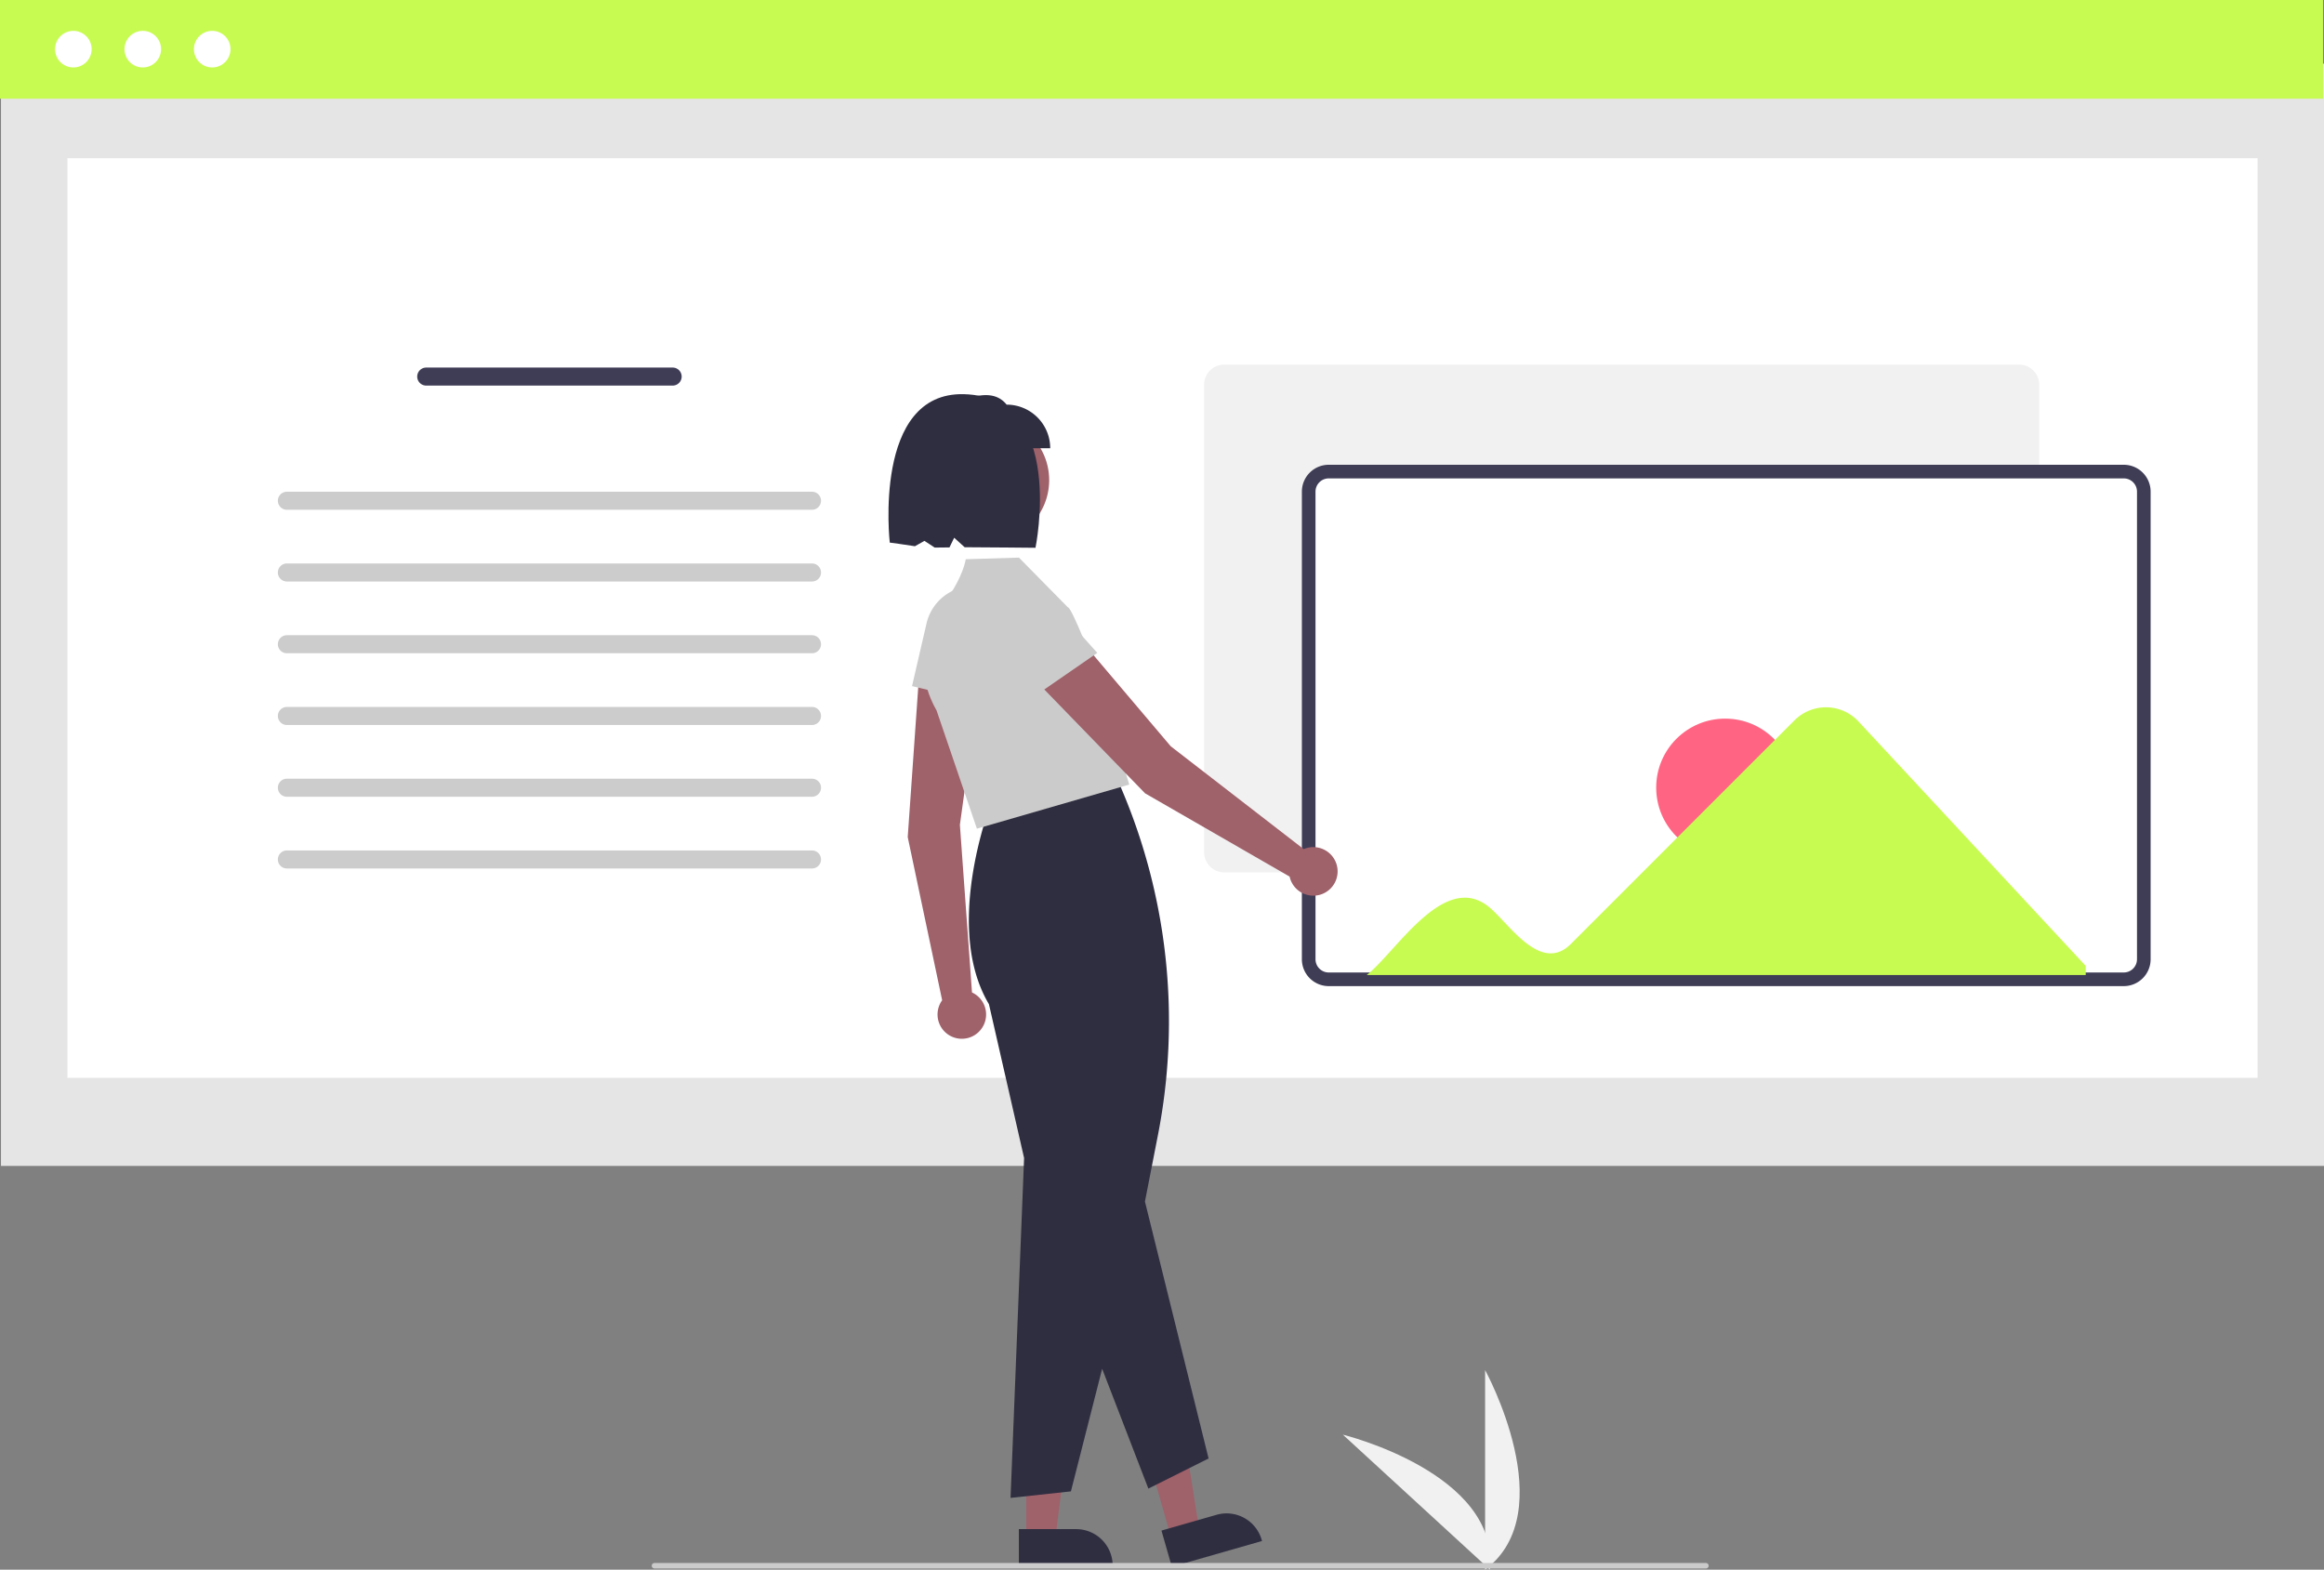 <svg id="undraw_website_setup_re_d4y9" xmlns="http://www.w3.org/2000/svg" width="768" height="518.753" viewBox="0 0 768 518.753">
  <rect x="0" y="0" width="768" height="518.753" fill="#808080" stroke="none"/>
  <path id="Path_938" data-name="Path 938" d="M716.621,727.8V661.828S742.33,708.6,716.621,727.8Z" transform="translate(-225.848 -209.044)" fill="#f1f1f1"/>
  <path id="Path_939" data-name="Path 939" d="M713.669,729.847l-48.6-44.613S716.912,697.924,713.669,729.847Z" transform="translate(-221.308 -211.105)" fill="#f1f1f1"/>
  <rect id="Rectangle_62" data-name="Rectangle 62" width="767.673" height="364.274" transform="translate(0.327 21.046)" fill="#e5e5e5"/>
  <rect id="Rectangle_75" data-name="Rectangle 75" width="723.77" height="303.925" transform="translate(22.279 52.283)" fill="#fff"/>
  <rect id="Rectangle_80" data-name="Rectangle 80" width="767.673" height="32.613" fill="#c8fb51"/>
  <circle id="Ellipse_90" data-name="Ellipse 90" cx="6.045" cy="6.045" r="6.045" transform="translate(18.191 10.201)" fill="#fff"/>
  <circle id="Ellipse_91" data-name="Ellipse 91" cx="6.045" cy="6.045" r="6.045" transform="translate(41.135 10.201)" fill="#fff"/>
  <circle id="Ellipse_92" data-name="Ellipse 92" cx="6.045" cy="6.045" r="6.045" transform="translate(64.079 10.201)" fill="#fff"/>
  <path id="Path_680" data-name="Path 680" d="M332.624,298.519a2.98,2.98,0,0,0,0,5.96h81.429a2.98,2.98,0,0,0,0-5.96Z" transform="translate(-191.767 -177.047)" fill="#3f3d56"/>
  <path id="Path_680-2" data-name="Path 680" d="M282.124,343.519a2.98,2.98,0,0,0,0,5.96H455.658a2.98,2.98,0,0,0,0-5.96Z" transform="translate(-187.319 -181.01)" fill="#ccc"/>
  <path id="Path_680-3" data-name="Path 680" d="M282.124,369.519a2.98,2.98,0,0,0,0,5.96H455.658a2.98,2.98,0,0,0,0-5.96Z" transform="translate(-187.319 -183.3)" fill="#ccc"/>
  <path id="Path_680-4" data-name="Path 680" d="M282.124,395.519a2.98,2.98,0,0,0,0,5.96H455.658a2.98,2.98,0,0,0,0-5.96Z" transform="translate(-187.319 -185.59)" fill="#ccc"/>
  <path id="Path_680-5" data-name="Path 680" d="M282.124,421.519a2.98,2.98,0,0,0,0,5.96H455.658a2.98,2.98,0,0,0,0-5.96Z" transform="translate(-187.319 -187.88)" fill="#ccc"/>
  <path id="Path_680-6" data-name="Path 680" d="M282.124,447.519a2.98,2.98,0,0,0,0,5.96H455.658a2.98,2.98,0,0,0,0-5.96Z" transform="translate(-187.319 -190.17)" fill="#ccc"/>
  <path id="Path_680-7" data-name="Path 680" d="M282.124,473.519a2.98,2.98,0,1,0,0,5.96H455.658a2.98,2.98,0,0,0,0-5.96Z" transform="translate(-187.319 -192.46)" fill="#ccc"/>
  <path id="Path_940" data-name="Path 940" d="M884.148,465.25H621.418a6.631,6.631,0,0,1-6.623-6.623V304.079a6.631,6.631,0,0,1,6.623-6.623H884.148a6.631,6.631,0,0,1,6.624,6.623V458.626A6.631,6.631,0,0,1,884.148,465.25Z" transform="translate(-216.88 -176.954)" fill="#f1f1f1"/>
  <path id="Path_941" data-name="Path 941" d="M922.048,504.011H659.318a6.63,6.63,0,0,1-6.623-6.623V342.841a6.63,6.63,0,0,1,6.623-6.623h262.73a6.631,6.631,0,0,1,6.623,6.623V497.388a6.631,6.631,0,0,1-6.624,6.623Z" transform="translate(-220.218 -180.367)" fill="#fff"/>
  <path id="Path_942" data-name="Path 942" d="M921.83,506.048H659.1a8.887,8.887,0,0,1-8.877-8.878V342.624a8.887,8.887,0,0,1,8.877-8.878H921.83a8.888,8.888,0,0,1,8.878,8.878V497.17A8.888,8.888,0,0,1,921.83,506.048ZM659.1,338.254a4.375,4.375,0,0,0-4.37,4.37V497.17a4.375,4.375,0,0,0,4.37,4.37H921.83a4.375,4.375,0,0,0,4.37-4.37V342.624a4.375,4.375,0,0,0-4.37-4.37Z" transform="translate(-220 -180.15)" fill="#3f3d56"/>
  <circle id="Ellipse_180" data-name="Ellipse 180" cx="22.798" cy="22.798" r="22.798" transform="translate(547.313 237.494)" fill="#ff6583"/>
  <path id="Path_943" data-name="Path 943" d="M836.162,426.25a14.681,14.681,0,0,0-21-.375l-73.939,73.939c-9.471,9.516-19.358-5.038-25.677-10.907-15.193-15.026-31.6,13.149-41.816,21.218h237.6V507.1Z" transform="translate(-222.071 -187.891)" fill="#c8fb51"/>
  <path id="Path_944" data-name="Path 944" d="M528.63,514.479l-4-55.4,7.181-51.918-20.393-1.377-4.025,57.35,11.377,53.931a8.023,8.023,0,1,0,9.859-2.584Z" transform="translate(-207.421 -186.494)" fill="#9f616a"/>
  <path id="Path_945" data-name="Path 945" d="M508.955,410.768l4.789-20.724a15.956,15.956,0,0,1,31.4,5.378l-2.637,23.418Z" transform="translate(-207.559 -184.019)" fill="#cbcbcb"/>
  <path id="Path_946" data-name="Path 946" d="M371.9,554.016h9.614l4.573-37.083H371.9Z" transform="translate(-32.753 -45.526)" fill="#9f616a"/>
  <path id="Path_947" data-name="Path 947" d="M547.665,719.471H566.6a12.066,12.066,0,0,1,12.066,12.065v.393h-31Z" transform="translate(-210.968 -214.12)" fill="#2f2e41"/>
  <path id="Path_948" data-name="Path 948" d="M423.438,553.432l9.242-2.647-5.814-36.909-13.641,3.908Z" transform="translate(-36.393 -45.257)" fill="#9f616a"/>
  <path id="Path_949" data-name="Path 949" d="M599.342,719.451l18.2-5.214h0a12.066,12.066,0,0,1,14.922,8.277l.108.377-29.8,8.537Z" transform="translate(-215.519 -213.618)" fill="#2f2e41"/>
  <path id="Path_950" data-name="Path 950" d="M543.325,685.237l4.472-112.33-11.614-50.835c-15.629-26.2,1.232-68,1.4-68.422l.063-.153.164-.022,40.884-5.539.574,1.318a195.783,195.783,0,0,1,12.719,116.286L587.736,587.3l21.03,84.91-19.9,9.952-15.271-39.6L563.27,683.081Z" transform="translate(-209.372 -190.206)" fill="#2f2e41"/>
  <path id="Path_951" data-name="Path 951" d="M530.756,456.975l-13.338-39.081c-8.292-14.6-3.032-27.565,2.84-35.869,6.341-8.967,6.722-13.995,6.806-14.051l.068-.045,17.524-.531,16.218,16.48c1.02-.4,9.637,20.837,8.907,21.9L581.108,442.4Z" transform="translate(-207.926 -183.114)" fill="#cbcbcb"/>
  <path id="Path_952" data-name="Path 952" d="M641.957,465.894,598.02,431.908,564.138,391.92l-14.632,14.272,40.034,41.262L637.3,474.962a8.023,8.023,0,1,0,4.654-9.068Z" transform="translate(-211.13 -185.273)" fill="#9f616a"/>
  <path id="Path_953" data-name="Path 953" d="M543.484,419.319l-12.243-17.394a15.956,15.956,0,0,1,24.957-19.8l15.684,17.588Z" transform="translate(-209.265 -183.94)" fill="#cbcbcb"/>
  <circle id="Ellipse_181" data-name="Ellipse 181" cx="20.809" cy="20.809" r="20.809" transform="translate(305.098 137.875)" fill="#9f616a"/>
  <path id="Path_954" data-name="Path 954" d="M555.845,326.054H522.8v-14.4c7.252-2.881,14.349-5.332,18.639,0a14.4,14.4,0,0,1,14.4,14.4Z" transform="translate(-208.778 -177.927)" fill="#2f2e41"/>
  <path id="Path_955" data-name="Path 955" d="M525.384,308.167c-30.274-.827-24.542,49.049-24.542,49.049s5.712.755,8.318,1.2l3.148-1.773,3.387,2.221c1.555.008,3.189-.022,4.882-.054l1.553-3.2,3.462,3.14c6.3.009,23.406.183,23.406.183S559.306,309.093,525.384,308.167Z" transform="translate(-206.806 -177.896)" fill="#2f2e41"/>
  <path id="Path_956" data-name="Path 956" d="M762.99,733.57H415.545a.912.912,0,1,1,0-1.824H762.99a.912.912,0,0,1,0,1.824Z" transform="translate(-199.252 -215.202)" fill="#cbcbcb"/>
</svg>
